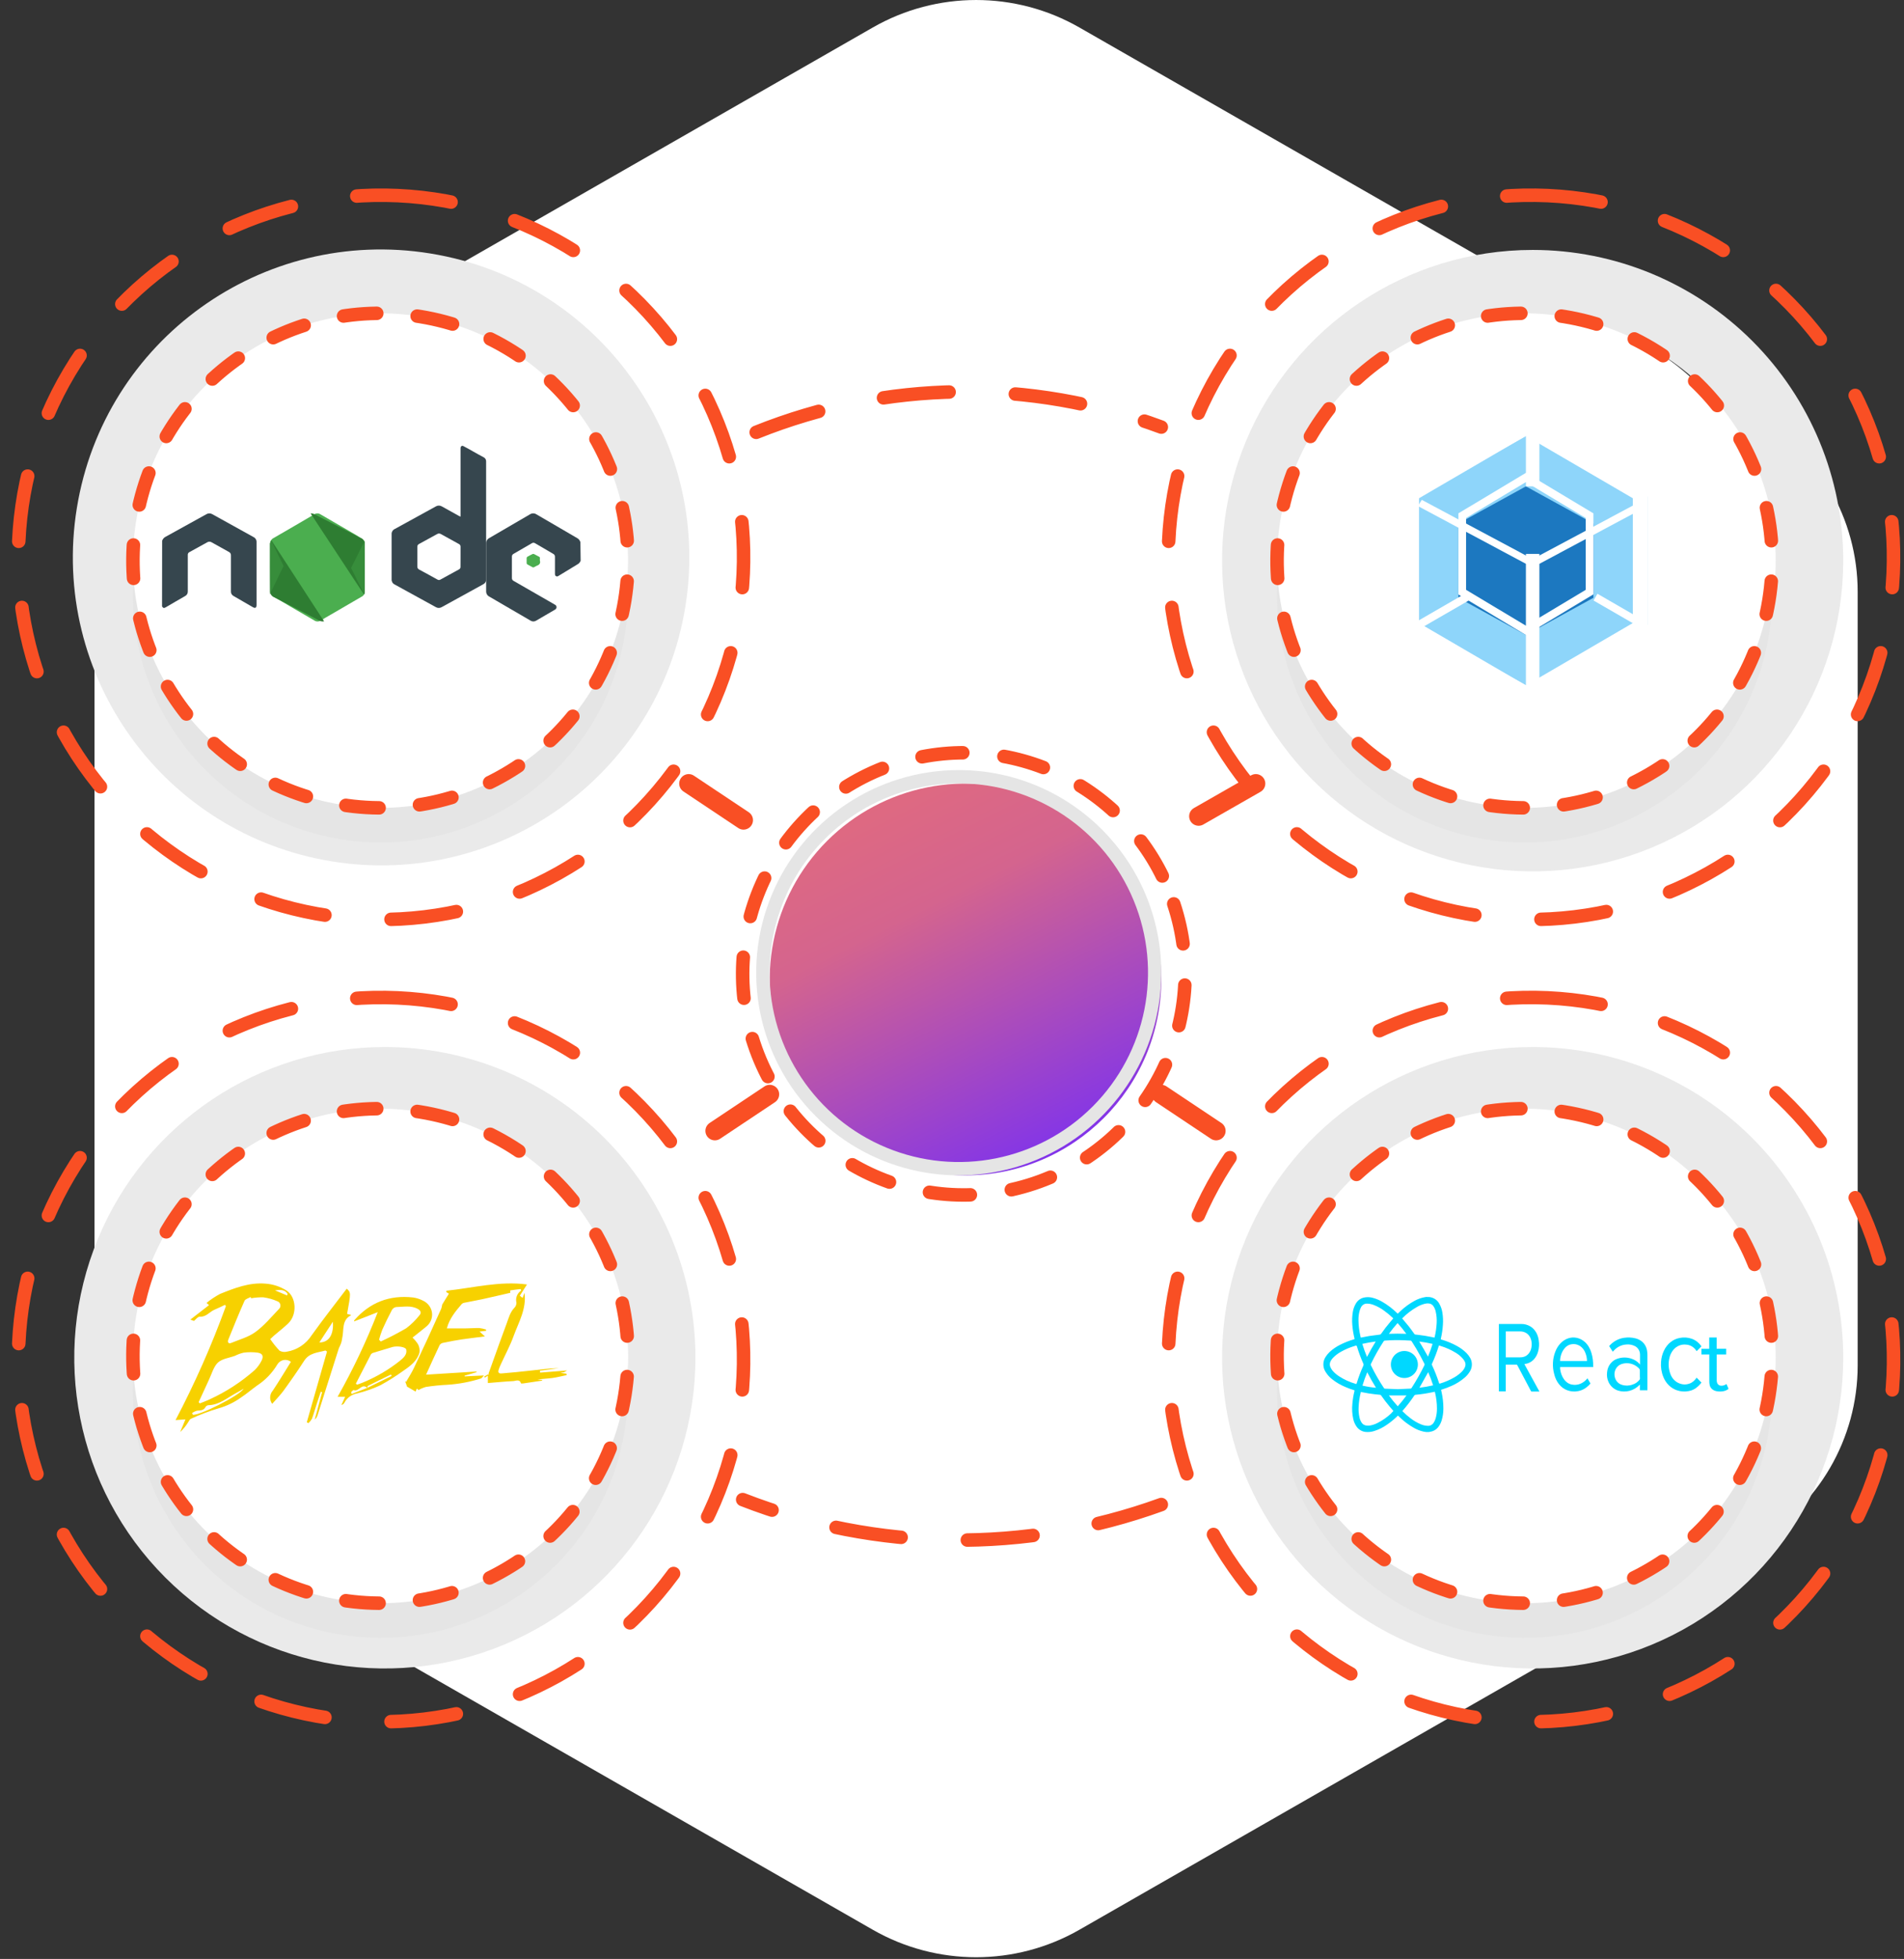 <svg width="141" height="145" viewBox="0 0 141 145" fill="none" xmlns="http://www.w3.org/2000/svg">
<rect x="0" y="0" width="141" height="145" fill="#333333" stroke="none"/>
<path fill-rule="evenodd" clip-rule="evenodd" d="M129.924 114.208L79.931 142.842C75.199 145.551 69.371 145.551 64.639 142.842L14.646 114.208C9.914 111.498 7 106.491 7 101.071L7 43.804C7 38.384 9.914 33.376 14.646 30.667L64.639 2.033C69.371 -0.677 75.199 -0.677 79.931 2.033L129.924 30.667C134.655 33.376 137.569 38.384 137.569 43.804V101.071C137.569 106.491 134.655 111.498 129.924 114.208Z" fill="white"/>
<ellipse cx="28.221" cy="41.261" rx="20.292" ry="20.325" transform="rotate(-80.78 28.221 41.261)" stroke="#EAEAEA" stroke-width="5"/>
<ellipse cx="28.215" cy="41.256" rx="26.806" ry="26.852" transform="rotate(-89.27 28.215 41.256)" stroke="#F94F24" stroke-linecap="round" stroke-dasharray="4.88 4.91"/>
<path fill-rule="evenodd" clip-rule="evenodd" d="M134 41.497C134.001 49.789 129.007 57.265 121.346 60.438C113.686 63.612 104.868 61.858 99.005 55.995C93.142 50.132 91.388 41.314 94.561 33.654C97.735 25.993 105.211 20.999 113.503 21C118.939 21 124.153 23.16 127.997 27.003C131.84 30.848 134 36.061 134 41.497Z" stroke="#EAEAEA" stroke-width="5"/>
<ellipse cx="113.373" cy="41.255" rx="26.806" ry="26.852" transform="rotate(-89.27 113.373 41.255)" stroke="#F94F24" stroke-linecap="round" stroke-dasharray="4.88 4.91"/>
<path fill-rule="evenodd" clip-rule="evenodd" d="M49 100.5C49 108.791 44.005 116.266 36.345 119.439C28.684 122.612 19.867 120.858 14.004 114.994C8.141 109.131 6.388 100.313 9.562 92.653C12.736 84.993 20.211 79.999 28.503 80C33.939 80 39.153 82.16 42.997 86.004C46.841 89.849 49.001 95.063 49 100.5Z" stroke="#EAEAEA" stroke-width="5"/>
<ellipse cx="28.215" cy="100.64" rx="26.806" ry="26.852" transform="rotate(-89.27 28.215 100.64)" stroke="#F94F24" stroke-linecap="round" stroke-dasharray="4.88 4.91"/>
<path fill-rule="evenodd" clip-rule="evenodd" d="M134 100.5C134 108.791 129.005 116.266 121.345 119.439C113.684 122.612 104.867 120.858 99.004 114.994C93.141 109.131 91.388 100.313 94.562 92.653C97.736 84.993 105.211 79.999 113.503 80C118.939 80 124.153 82.16 127.997 86.004C131.841 89.849 134.001 95.063 134 100.5Z" stroke="#EAEAEA" stroke-width="5"/>
<path d="M86 111.366C75.98 115 64.926 114.87 55 111" stroke="#F94F24" stroke-linecap="round" stroke-dasharray="4.88 4.91"/>
<path d="M56 32C65.632 28.138 76.279 28 86 31.613" stroke="#F94F24" stroke-linecap="round" stroke-dasharray="4.88 4.91"/>
<path fill-rule="evenodd" clip-rule="evenodd" d="M71.503 87C65.638 87.001 60.35 83.469 58.105 78.051C55.86 72.633 57.1 66.396 61.246 62.248C65.393 58.101 71.63 56.86 77.049 59.104C82.467 61.348 86 66.635 86 72.5C85.992 80.504 79.506 86.99 71.503 87Z" fill="url(#paint0_linear)"/>
<path fill-rule="evenodd" clip-rule="evenodd" d="M71.003 57.987C76.671 57.987 81.781 61.401 83.949 66.638C86.118 71.874 84.919 77.902 80.911 81.909C76.902 85.917 70.875 87.115 65.638 84.945C60.402 82.776 56.989 77.665 56.99 71.997C56.99 68.281 58.466 64.717 61.094 62.089C63.722 59.462 67.286 57.986 71.003 57.987ZM71.003 57C64.935 56.999 59.465 60.653 57.143 66.258C54.82 71.864 56.103 78.316 60.394 82.606C64.684 86.897 71.136 88.18 76.742 85.857C82.347 83.535 86.001 78.065 86 71.997C85.989 63.719 79.281 57.011 71.003 57Z" fill="#E5E5E5"/>
<ellipse cx="71.38" cy="72.085" rx="16.382" ry="16.36" transform="rotate(-18.43 71.38 72.085)" stroke="#F94F24" stroke-linecap="round" stroke-dasharray="3.04 3.06"/>
<path d="M57 81L51 85" stroke="#F94F24" stroke-width="1.403" stroke-linecap="round" stroke-dasharray="4.88 4.91"/>
<path d="M93 58L86 62" stroke="#F94F24" stroke-width="1.403" stroke-linecap="round" stroke-dasharray="4.88 4.91"/>
<path d="M86 81L92 85" stroke="#F94F24" stroke-width="1.403" stroke-linecap="round" stroke-dasharray="4.88 4.91"/>
<path d="M51 58L57 62" stroke="#F94F24" stroke-width="1.403" stroke-linecap="round" stroke-dasharray="4.88 4.91"/>
<g style="mix-blend-mode:multiply">
<ellipse cx="28.177" cy="44.058" rx="18.3" ry="18.33" transform="rotate(-80.78 28.177 44.058)" fill="#E5E5E5"/>
</g>
<ellipse cx="28.176" cy="41.494" rx="18.3" ry="18.33" transform="rotate(-80.78 28.176 41.494)" fill="white" stroke="#F94F24" stroke-linecap="round" stroke-dasharray="2.47 3"/>
<g style="mix-blend-mode:multiply">
<ellipse cx="112.903" cy="44.058" rx="18.3" ry="18.33" transform="rotate(-80.78 112.903 44.058)" fill="#E5E5E5"/>
</g>
<ellipse cx="112.904" cy="41.494" rx="18.3" ry="18.33" transform="rotate(-80.78 112.904 41.494)" fill="white" stroke="#F94F24" stroke-linecap="round" stroke-dasharray="2.47 3"/>
<g style="mix-blend-mode:multiply">
<ellipse cx="112.903" cy="102.93" rx="18.3" ry="18.33" transform="rotate(-80.78 112.903 102.93)" fill="#E5E5E5"/>
</g>
<ellipse cx="112.904" cy="100.366" rx="18.3" ry="18.33" transform="rotate(-80.78 112.904 100.366)" fill="white" stroke="#F94F24" stroke-linecap="round" stroke-dasharray="2.47 3"/>
<g style="mix-blend-mode:multiply">
<ellipse cx="28.174" cy="102.93" rx="18.3" ry="18.33" transform="rotate(-80.78 28.174 102.93)" fill="#E5E5E5"/>
</g>
<ellipse cx="28.175" cy="100.366" rx="18.3" ry="18.33" transform="rotate(-80.78 28.175 100.366)" fill="white" stroke="#F94F24" stroke-linecap="round" stroke-dasharray="2.47 3"/>
<path fill-rule="evenodd" clip-rule="evenodd" d="M43 41.507C42.95 41.63 42.858 41.73 42.742 41.786C42.282 42.06 41.824 42.341 41.369 42.622C41.314 42.669 41.238 42.679 41.174 42.648C41.102 42.605 41.097 42.531 41.097 42.455C41.097 42.044 41.097 41.634 41.097 41.223C41.104 41.127 41.054 41.037 40.971 40.997C40.518 40.737 40.067 40.473 39.617 40.206C39.549 40.162 39.462 40.162 39.393 40.206L38.02 41.002C37.948 41.041 37.904 41.122 37.909 41.208V42.78C37.904 42.873 37.954 42.959 38.035 42.998L40.572 44.455L41.089 44.755C41.165 44.785 41.215 44.862 41.215 44.947C41.211 45.029 41.162 45.102 41.089 45.132L39.702 45.941C39.576 46.02 39.42 46.02 39.294 45.941L37.039 44.628C36.774 44.473 36.509 44.316 36.242 44.164C36.089 44.093 35.993 43.929 36.001 43.753C36.001 42.585 36.001 41.416 36.001 40.247C35.989 40.066 36.085 39.896 36.242 39.821C37.244 39.24 38.245 38.657 39.244 38.072C39.392 37.976 39.578 37.976 39.726 38.072C40.739 38.665 41.754 39.257 42.769 39.846C42.87 39.91 42.946 40.011 42.981 40.13L43 41.507Z" fill="#36464E"/>
<path fill-rule="evenodd" clip-rule="evenodd" d="M12.007 40.029C12.055 39.886 12.161 39.771 12.299 39.712C13.295 39.163 14.29 38.613 15.282 38.063C15.419 37.979 15.59 37.979 15.726 38.063L18.775 39.753C18.921 39.825 19.01 39.977 18.999 40.14C18.999 41.687 18.999 43.235 18.999 44.782C18.999 44.99 18.9 45.045 18.722 44.941C18.239 44.666 17.773 44.388 17.295 44.115C17.168 44.05 17.091 43.915 17.102 43.772C17.102 42.886 17.102 41.997 17.102 41.116C17.112 41.003 17.049 40.896 16.945 40.85C16.52 40.608 16.101 40.386 15.681 40.147C15.576 40.077 15.44 40.077 15.335 40.147C14.901 40.389 14.459 40.63 14.02 40.872C13.945 40.91 13.9 40.99 13.907 41.075C13.907 41.975 13.907 42.876 13.907 43.777C13.915 43.921 13.837 44.055 13.709 44.12C13.226 44.393 12.76 44.671 12.285 44.946C12.14 45.031 12.094 45.019 12 44.888L12.007 40.029Z" fill="#36464E"/>
<path fill-rule="evenodd" clip-rule="evenodd" d="M34.105 38.239V33.188C34.105 33.027 34.214 32.948 34.346 33.037C34.588 33.164 34.83 33.296 35.055 33.428C35.279 33.56 35.56 33.708 35.813 33.845C35.934 33.904 36.007 34.028 35.999 34.161V42.9C36.005 43.045 35.924 43.181 35.792 43.245L32.706 44.942C32.574 45.019 32.411 45.019 32.28 44.942L30.178 43.787L29.228 43.264C29.083 43.197 28.994 43.051 29.001 42.893C29.001 41.774 29.001 40.655 29.001 39.536C28.991 39.378 29.079 39.23 29.223 39.162L32.278 37.484C32.414 37.403 32.584 37.403 32.72 37.484C33.15 37.724 33.583 37.964 34.013 38.203L34.105 38.239ZM34.105 41.212C34.105 40.972 34.105 40.718 34.105 40.471C34.112 40.385 34.063 40.303 33.984 40.267C33.536 40.023 33.091 39.778 32.65 39.531C32.565 39.477 32.457 39.477 32.372 39.531C31.927 39.771 31.478 40.025 31.028 40.267C30.947 40.307 30.898 40.393 30.905 40.483C30.905 40.963 30.905 41.442 30.905 41.922C30.896 42.023 30.952 42.119 31.045 42.161C31.497 42.401 31.947 42.653 32.399 42.902C32.465 42.942 32.548 42.942 32.614 42.902L33.991 42.147C34.064 42.111 34.108 42.036 34.102 41.955C34.102 41.711 34.105 41.459 34.105 41.212Z" fill="#36464E"/>
<path fill-rule="evenodd" clip-rule="evenodd" d="M20.002 42.012C20.002 41.442 20.002 40.872 20.002 40.299C19.985 40.099 20.089 39.908 20.263 39.823C21.282 39.24 22.294 38.645 23.31 38.049C23.452 37.973 23.622 37.986 23.752 38.082L26.336 39.582C26.474 39.663 26.611 39.744 26.754 39.836C26.919 39.906 27.017 40.084 26.995 40.269C26.979 40.522 26.995 40.776 26.995 41.029V43.674C27.002 43.751 27.002 43.828 26.995 43.905C26.97 44.017 26.896 44.111 26.795 44.158L24.525 45.478C24.269 45.628 24.011 45.77 23.759 45.927C23.612 46.025 23.424 46.025 23.276 45.927L21.47 44.875C21.079 44.647 20.69 44.414 20.294 44.194C20.114 44.112 20.004 43.919 20.021 43.715C20.012 43.147 20.002 42.58 20.002 42.012Z" fill="#4BAE4F"/>
<path fill-rule="evenodd" clip-rule="evenodd" d="M39.983 41.498C40.043 41.695 39.938 41.813 39.748 41.878C39.728 41.886 39.708 41.896 39.69 41.907C39.444 42.033 39.533 42.029 39.291 41.907C39.211 41.868 39.133 41.826 39.058 41.779C39.026 41.759 39.005 41.727 39 41.691C39 41.56 39 41.429 39 41.297C39.006 41.261 39.027 41.228 39.06 41.207C39.182 41.136 39.31 41.069 39.438 41.01C39.473 40.996 39.512 40.996 39.547 41.01C39.673 41.071 39.793 41.14 39.919 41.207C39.963 41.224 39.989 41.267 39.983 41.311C39.971 41.368 39.983 41.433 39.983 41.498Z" fill="#4BAE4F"/>
<path fill-rule="evenodd" clip-rule="evenodd" d="M26.951 44C26.973 43.97 26.988 43.937 26.995 43.901C27.002 43.825 27.002 43.748 26.995 43.671V41.027C26.995 40.774 26.981 40.52 26.995 40.267C27.02 40.082 26.908 39.905 26.721 39.834C26.56 39.755 26.404 39.674 26.248 39.581L23.32 38.081C23.225 38.024 23.113 37.996 23 38L26.951 44Z" fill="#2E7D32"/>
<path fill-rule="evenodd" clip-rule="evenodd" d="M20.102 40C20.029 40.095 19.994 40.211 20.002 40.328C20.002 40.899 20.002 41.467 20.002 42.035C20.002 42.603 20.002 43.166 20.002 43.731C19.983 43.935 20.106 44.128 20.307 44.209C20.75 44.428 21.185 44.66 21.623 44.888L23.643 45.935C23.751 45.994 23.878 46.013 24 45.991L20.102 40Z" fill="#2E7D32"/>
<path fill-rule="evenodd" clip-rule="evenodd" d="M20.08 43.786L21 41.895L20.08 40L20.002 40.214L20 44" fill="#378D3B"/>
<path fill-rule="evenodd" clip-rule="evenodd" d="M26.92 40.207L26 42.039L26.973 44L26.998 43.666L27 40" fill="#378D3B"/>
<path fill-rule="evenodd" clip-rule="evenodd" d="M105 36.749L113.5 32L122 36.749V46.249L113.5 51L105 46.249V36.749Z" fill="#8ED5FA"/>
<path fill-rule="evenodd" clip-rule="evenodd" d="M113.001 52L104 46.75V36.25L113.001 31L122 36.25V46.75L113.001 52ZM105.085 46.117L113.001 50.734L120.918 46.117V36.88L113.001 32.264L105.085 36.88V46.117Z" fill="white"/>
<path fill-rule="evenodd" clip-rule="evenodd" d="M108 38.75L113 36L118 38.75V44.25L113 47L108 44.25V38.75Z" fill="#1C78C0"/>
<path fill-rule="evenodd" clip-rule="evenodd" d="M113.001 47L108 44.002V37.998L113.001 35L118 37.998V43.994L113.001 47ZM108.571 43.659L113.001 46.315L117.431 43.659V38.341L113.001 35.685L108.571 38.341V43.659Z" fill="white"/>
<path fill-rule="evenodd" clip-rule="evenodd" d="M113.501 42L105 37.457L105.291 37L113.501 41.385L121.712 37L122 37.457L113.501 42Z" fill="white"/>
<rect x="113" y="32" width="1" height="4" fill="white"/>
<rect x="113" y="41" width="1" height="10" fill="white"/>
<path fill-rule="evenodd" clip-rule="evenodd" d="M104.88 46.029L108.476 43.952L108.765 44.45L105.169 46.527L104.88 46.029Z" fill="white"/>
<path fill-rule="evenodd" clip-rule="evenodd" d="M118.009 44.449L118.298 43.95L121.895 46.027L121.606 46.526L118.009 44.449Z" fill="white"/>
<ellipse cx="113.375" cy="100.639" rx="26.806" ry="26.852" transform="rotate(-89.27 113.375 100.639)" stroke="#F94F24" stroke-linecap="round" stroke-dasharray="4.88 4.91"/>
<path fill-rule="evenodd" clip-rule="evenodd" d="M105.848 96.005L105.933 96.02C106.216 96.073 106.459 96.254 106.595 96.514C106.705 96.711 106.779 96.927 106.814 97.151C106.863 97.454 106.876 97.763 106.853 98.07C106.831 98.414 106.78 98.756 106.701 99.092C106.699 99.108 106.699 99.123 106.701 99.139L106.761 99.159C107.157 99.275 107.539 99.433 107.901 99.633C108.156 99.771 108.391 99.946 108.599 100.151C108.703 100.256 108.793 100.374 108.867 100.502C109.044 100.806 109.044 101.186 108.867 101.49C108.758 101.678 108.618 101.846 108.451 101.984C108.171 102.223 107.859 102.42 107.524 102.569C107.281 102.679 107.032 102.774 106.778 102.853L106.718 102.873C106.732 102.932 106.744 102.989 106.756 103.046C106.845 103.445 106.89 103.853 106.889 104.263C106.889 104.561 106.846 104.857 106.761 105.142C106.703 105.334 106.608 105.513 106.481 105.666C106.335 105.837 106.134 105.949 105.914 105.979L105.807 105.999H105.667H105.617L105.421 105.967C105.174 105.912 104.937 105.821 104.716 105.695C104.331 105.479 103.975 105.214 103.656 104.905L103.526 104.782L103.484 104.819C103.241 105.059 102.977 105.275 102.695 105.466C102.413 105.664 102.104 105.817 101.777 105.92C101.56 105.992 101.33 106.016 101.104 105.989C100.859 105.957 100.636 105.828 100.483 105.629C100.354 105.454 100.262 105.253 100.215 105.039C100.132 104.666 100.11 104.282 100.15 103.903C100.176 103.587 100.228 103.274 100.304 102.967V102.91C100.289 102.903 100.273 102.897 100.256 102.893C100.04 102.829 99.828 102.751 99.621 102.66C99.282 102.52 98.963 102.334 98.672 102.107C98.474 101.957 98.304 101.77 98.172 101.556C97.943 101.218 97.943 100.769 98.172 100.43C98.254 100.299 98.352 100.18 98.464 100.075C98.698 99.859 98.961 99.679 99.244 99.539C99.573 99.373 99.915 99.238 100.268 99.136L100.309 99.119C100.311 99.108 100.311 99.096 100.309 99.085C100.228 98.754 100.173 98.417 100.145 98.077C100.116 97.747 100.13 97.415 100.186 97.089C100.221 96.885 100.291 96.689 100.394 96.511C100.518 96.282 100.729 96.115 100.978 96.052C101.187 96.002 101.404 96.002 101.613 96.052C101.877 96.118 102.131 96.222 102.367 96.361C102.767 96.593 103.137 96.876 103.468 97.203L103.506 97.237L103.707 97.05C104.025 96.748 104.381 96.49 104.764 96.281C105.001 96.152 105.256 96.062 105.52 96.015L105.614 96L105.848 96.005ZM103.518 102.826L104.455 102.784C104.49 102.786 104.522 102.766 104.537 102.734C104.885 102.195 105.201 101.634 105.484 101.055C105.503 101.021 105.503 100.978 105.484 100.944C105.39 100.769 105.303 100.588 105.209 100.413C105.003 100.025 104.779 99.65 104.54 99.282C104.522 99.25 104.489 99.23 104.453 99.23C104.31 99.23 104.17 99.213 104.028 99.208C103.535 99.186 103.042 99.193 102.55 99.23C102.517 99.231 102.487 99.248 102.47 99.277C102.117 99.816 101.8 100.378 101.521 100.961C101.505 100.99 101.505 101.026 101.521 101.055C101.804 101.641 102.127 102.205 102.487 102.744C102.503 102.771 102.531 102.788 102.562 102.789C102.876 102.799 103.212 102.813 103.518 102.826ZM100.444 99.596H100.43L100.319 99.628C99.966 99.732 99.626 99.876 99.305 100.057C99.095 100.172 98.903 100.316 98.735 100.487C98.641 100.58 98.566 100.689 98.513 100.811C98.467 100.926 98.467 101.056 98.513 101.171C98.553 101.27 98.607 101.363 98.674 101.445C98.814 101.61 98.977 101.752 99.157 101.868C99.536 102.115 99.947 102.303 100.379 102.428L100.447 102.448C100.447 102.431 100.461 102.416 100.466 102.401C100.604 101.948 100.771 101.505 100.966 101.075C100.987 101.035 100.987 100.987 100.966 100.947C100.777 100.524 100.616 100.089 100.483 99.645C100.457 99.625 100.449 99.611 100.444 99.596ZM103.19 104.441L102.912 104.117C102.688 103.851 102.478 103.574 102.277 103.288C102.261 103.261 102.233 103.244 102.202 103.243L101.801 103.201C101.504 103.167 101.21 103.122 100.918 103.06L100.768 103.031C100.768 103.051 100.768 103.063 100.768 103.075C100.683 103.42 100.631 103.772 100.613 104.127C100.597 104.393 100.618 104.66 100.676 104.92C100.706 105.06 100.761 105.192 100.84 105.31C100.918 105.425 101.04 105.5 101.176 105.515C101.27 105.53 101.365 105.53 101.459 105.515C101.645 105.482 101.825 105.422 101.995 105.337C102.367 105.152 102.711 104.912 103.016 104.626C103.067 104.559 103.127 104.498 103.19 104.441ZM106.254 103.016L106.109 103.046C105.692 103.136 105.269 103.202 104.844 103.241C104.797 103.241 104.753 103.266 104.728 103.307C104.47 103.691 104.189 104.057 103.885 104.404C103.873 104.417 103.862 104.431 103.852 104.446L103.88 104.478C104.058 104.655 104.247 104.82 104.446 104.972C104.682 105.156 104.941 105.308 105.216 105.424C105.386 105.498 105.569 105.537 105.754 105.54C105.929 105.542 106.092 105.448 106.179 105.293C106.237 105.201 106.283 105.101 106.314 104.997C106.383 104.756 106.416 104.506 106.413 104.256C106.412 103.859 106.364 103.463 106.271 103.078C106.266 103.048 106.261 103.031 106.254 103.016ZM103.18 97.583C103.166 97.573 103.152 97.561 103.139 97.548C102.939 97.355 102.725 97.177 102.499 97.015C102.255 96.835 101.988 96.69 101.705 96.583C101.557 96.527 101.401 96.497 101.244 96.494C101.05 96.484 100.869 96.594 100.785 96.773C100.745 96.852 100.713 96.935 100.688 97.02C100.625 97.249 100.595 97.488 100.601 97.726C100.606 98.111 100.652 98.495 100.739 98.87C100.739 98.916 100.763 98.966 100.773 99.01C100.99 98.968 101.198 98.924 101.408 98.889C101.664 98.85 101.92 98.82 102.176 98.788C102.216 98.787 102.253 98.766 102.275 98.731C102.495 98.414 102.731 98.109 102.982 97.818L103.18 97.583ZM106.232 99.01C106.232 98.978 106.249 98.954 106.254 98.926C106.328 98.602 106.374 98.271 106.392 97.939C106.409 97.655 106.386 97.371 106.324 97.094C106.293 96.942 106.231 96.798 106.143 96.672C106.078 96.578 105.98 96.514 105.87 96.491C105.751 96.47 105.63 96.475 105.513 96.506C105.302 96.557 105.1 96.64 104.914 96.753C104.527 96.975 104.172 97.249 103.856 97.568L103.839 97.593L103.864 97.623C104.016 97.803 104.17 97.981 104.318 98.166C104.465 98.351 104.598 98.546 104.738 98.736C104.754 98.765 104.785 98.783 104.817 98.783L105.02 98.805C105.359 98.843 105.696 98.897 106.03 98.968L106.232 99.01ZM106.585 102.418H106.616C106.997 102.306 107.363 102.148 107.708 101.949C107.914 101.83 108.104 101.683 108.273 101.512C108.362 101.42 108.434 101.312 108.485 101.193C108.542 101.072 108.542 100.93 108.485 100.808C108.44 100.708 108.379 100.617 108.304 100.539C108.157 100.377 107.987 100.238 107.799 100.127C107.454 99.916 107.084 99.75 106.698 99.633L106.563 99.591L106.546 99.635C106.408 100.081 106.241 100.518 106.046 100.942C106.031 100.973 106.031 101.011 106.046 101.043C106.247 101.471 106.42 101.911 106.566 102.362C106.573 102.384 106.592 102.399 106.592 102.418H106.585ZM105.114 102.72C105.455 102.68 105.794 102.621 106.129 102.542C106.024 102.21 105.902 101.885 105.764 101.566L105.114 102.72ZM101.251 101.574C101.115 101.896 100.997 102.226 100.896 102.562C101.227 102.64 101.562 102.694 101.9 102.722C101.666 102.349 101.454 101.971 101.251 101.574ZM104.149 103.29H102.852C103.062 103.572 103.274 103.836 103.509 104.093C103.738 103.837 103.955 103.569 104.158 103.29H104.149ZM102.845 98.729C103.282 98.712 103.707 98.712 104.144 98.729C103.942 98.452 103.726 98.185 103.497 97.931C103.27 98.186 103.055 98.452 102.854 98.729H102.845ZM105.742 100.433C105.875 100.12 105.991 99.8 106.09 99.475C105.764 99.398 105.434 99.34 105.102 99.299C105.332 99.68 105.544 100.053 105.759 100.433H105.742ZM100.884 99.47C100.985 99.803 101.099 100.119 101.232 100.443C101.432 100.048 101.645 99.672 101.879 99.297C101.555 99.339 101.232 99.396 100.901 99.47H100.884Z" fill="#00D8FF"/>
<path fill-rule="evenodd" clip-rule="evenodd" d="M112.887 100.971L114 103H113.967H113.428C113.393 103 113.383 102.979 113.367 102.953L112.598 101.494L112.361 101.047C112.352 101.022 112.331 101.007 112.309 101.008C112.05 101.008 111.793 101.008 111.537 101.008H111.509V102.99H111V98H111.041H112.654C112.888 97.995 113.12 98.057 113.33 98.181C113.665 98.381 113.897 98.767 113.95 99.213C113.994 99.488 113.978 99.772 113.904 100.037C113.786 100.478 113.486 100.813 113.113 100.921C113.055 100.939 112.996 100.953 112.937 100.963L112.887 100.971ZM111.511 100.47H112.572C112.66 100.472 112.747 100.46 112.833 100.436C113.064 100.376 113.258 100.189 113.357 99.929C113.426 99.741 113.448 99.531 113.417 99.328C113.384 99.05 113.241 98.808 113.035 98.677C112.894 98.591 112.738 98.548 112.58 98.551H111.552H111.511V100.47Z" fill="#00D8FF"/>
<path fill-rule="evenodd" clip-rule="evenodd" d="M118 101.189H115.535C115.535 101.238 115.535 101.282 115.535 101.324C115.565 101.605 115.661 101.869 115.812 102.081C115.969 102.308 116.189 102.454 116.428 102.489C116.831 102.565 117.24 102.403 117.534 102.051L117.56 102.024L117.781 102.407C117.737 102.456 117.695 102.506 117.651 102.55C117.422 102.775 117.15 102.92 116.862 102.971C116.594 103.025 116.319 103.003 116.059 102.905C115.595 102.739 115.231 102.288 115.096 101.709C114.946 101.173 114.973 100.585 115.169 100.073C115.353 99.577 115.704 99.208 116.127 99.065C116.55 98.922 117.003 99.018 117.363 99.329C117.588 99.533 117.758 99.816 117.852 100.142C117.949 100.466 117.993 100.812 117.98 101.158C117.988 101.168 117.994 101.178 118 101.189ZM115.533 100.745H117.523C117.523 100.566 117.493 100.388 117.434 100.224C117.342 99.934 117.159 99.704 116.928 99.585C116.746 99.492 116.547 99.464 116.353 99.505C116.184 99.534 116.026 99.624 115.898 99.764C115.73 99.945 115.612 100.187 115.56 100.456C115.54 100.551 115.531 100.649 115.533 100.748V100.745Z" fill="#00D8FF"/>
<path fill-rule="evenodd" clip-rule="evenodd" d="M119.43 100.051L119.169 99.638C119.177 99.625 119.186 99.613 119.196 99.602C119.485 99.282 119.87 99.078 120.285 99.022C120.557 98.983 120.835 98.996 121.103 99.061C121.241 99.095 121.374 99.152 121.496 99.229C121.753 99.394 121.927 99.671 121.973 99.985C121.991 100.09 122 100.196 121.999 100.302C121.999 101.147 121.999 101.994 121.999 102.838C122 102.861 122 102.884 121.999 102.907H121.444V102.482L121.4 102.526C120.984 102.946 120.389 103.101 119.837 102.934C119.529 102.839 119.272 102.613 119.125 102.311C119.019 102.085 118.979 101.83 119.011 101.58C119.049 101.094 119.371 100.686 119.816 100.559C120.251 100.42 120.721 100.473 121.118 100.708C121.224 100.773 121.32 100.853 121.405 100.945C121.405 100.959 121.423 100.976 121.436 100.992C121.449 101.009 121.452 100.97 121.452 100.965C121.452 100.73 121.452 100.493 121.452 100.258C121.447 99.982 121.289 99.734 121.048 99.626C120.858 99.535 120.649 99.498 120.441 99.519C120.07 99.539 119.723 99.716 119.477 100.01C119.459 100.02 119.443 100.034 119.43 100.051ZM121.439 101.737V101.519C121.439 101.359 121.439 101.359 121.329 101.243C120.987 100.926 120.513 100.822 120.079 100.967C119.689 101.099 119.472 101.537 119.589 101.952C119.657 102.221 119.856 102.432 120.11 102.504C120.366 102.587 120.64 102.581 120.892 102.487C121.096 102.428 121.277 102.303 121.413 102.132C121.435 102.105 121.447 102.07 121.447 102.035C121.439 101.947 121.439 101.842 121.439 101.74V101.737Z" fill="#00D8FF"/>
<path fill-rule="evenodd" clip-rule="evenodd" d="M126 99.658L125.646 100.011L125.624 99.984C125.445 99.711 125.165 99.543 124.861 99.528C124.506 99.486 124.154 99.633 123.912 99.923C123.759 100.11 123.655 100.34 123.613 100.588C123.54 100.937 123.563 101.302 123.677 101.637C123.788 101.998 124.045 102.281 124.373 102.401C124.654 102.513 124.964 102.498 125.235 102.36C125.377 102.281 125.502 102.169 125.601 102.031L125.644 101.973L126 102.338C125.926 102.439 125.843 102.532 125.751 102.613C125.553 102.803 125.31 102.927 125.05 102.969C124.759 103.026 124.46 103.004 124.178 102.906C123.733 102.756 123.369 102.398 123.181 101.926C123.038 101.581 122.978 101.201 123.007 100.823C123.023 100.527 123.096 100.239 123.221 99.978C123.453 99.474 123.888 99.123 124.393 99.034C124.697 98.971 125.011 98.995 125.305 99.103C125.582 99.206 125.824 99.399 126 99.658Z" fill="#00D8FF"/>
<path fill-rule="evenodd" clip-rule="evenodd" d="M126.587 100.257H126V99.838H126.577V99H127.126C127.126 99.067 127.126 99.136 127.126 99.207V99.836C127.204 99.836 127.283 99.836 127.359 99.836H127.832V100.255H127.131C127.13 100.27 127.13 100.285 127.131 100.299V102.176C127.128 102.253 127.145 102.329 127.179 102.399C127.232 102.514 127.365 102.584 127.506 102.571C127.632 102.565 127.753 102.521 127.847 102.446L127.865 102.472L127.986 102.747C128.009 102.802 128.006 102.807 127.956 102.842C127.83 102.926 127.68 102.978 127.523 102.992C127.378 103.008 127.23 103 127.088 102.969C126.834 102.916 126.644 102.731 126.607 102.504C126.589 102.418 126.58 102.33 126.582 102.243C126.582 101.605 126.582 100.97 126.582 100.333L126.587 100.257Z" fill="#00D8FF"/>
<path fill-rule="evenodd" clip-rule="evenodd" d="M104.002 100C104.555 100.001 105.001 100.45 105 101.002C104.999 101.555 104.55 102.001 103.998 102C103.445 101.999 102.999 101.55 103 100.998C103.001 100.732 103.107 100.478 103.295 100.291C103.483 100.104 103.737 99.999 104.002 100Z" fill="#00D8FF"/>
<path fill-rule="evenodd" clip-rule="evenodd" d="M25.993 97.321C25.993 97.334 25.993 97.354 25.993 97.359C25.274 97.716 25.487 98.49 25.335 99.08C25.315 99.256 25.267 99.427 25.191 99.586C25.119 99.72 25.064 99.863 25.025 100.011C24.525 101.591 24.023 103.17 23.52 104.75C23.482 104.877 23.408 104.99 23.307 105.074C23.491 104.399 23.674 103.724 23.855 103.049L23.757 103.013C23.657 103.315 23.552 103.613 23.454 103.917C23.334 104.281 23.236 104.656 23.102 105.015C23.031 105.138 22.942 105.248 22.838 105.342L22.721 105.271L24.216 100.042L24.099 99.963C23.529 100.13 22.904 100.118 22.508 100.75C22.019 101.51 21.496 102.254 20.964 102.985C20.719 103.304 20.446 103.583 20.157 103.912C19.941 103.618 19.959 103.206 20.201 102.935C20.668 102.236 21.098 101.512 21.543 100.801C21.391 100.682 21.198 100.634 21.01 100.667C20.823 100.7 20.656 100.812 20.551 100.976C20.171 101.616 19.654 102.156 19.041 102.555C18.64 102.839 18.268 103.17 17.858 103.436C17.352 103.801 16.79 104.073 16.196 104.241C15.492 104.449 14.802 104.71 14.134 105.02C14.053 105.053 14.007 105.17 13.948 105.253C13.78 105.53 13.576 105.781 13.342 106L13.733 105.063L13 105.114C14.429 102.396 15.675 99.579 16.729 96.683L16.665 96.582C16.406 96.703 16.155 96.835 15.891 96.941C15.519 97.096 15.265 97.498 14.784 97.463C14.637 97.463 14.473 97.693 14.366 97.776L14.097 97.675L15.48 96.605L15.294 96.443C15.607 96.185 15.943 95.962 16.299 95.774C17.377 95.341 18.462 94.914 19.661 95.015C20.209 95.052 20.741 95.226 21.21 95.521C21.944 95.992 22.029 97.293 21.347 97.954C21.01 98.278 20.639 98.561 20.284 98.867C20.194 98.946 20.108 99.037 20.013 99.121C20.219 99.424 20.449 99.711 20.7 99.976C20.867 100.07 21.062 100.096 21.247 100.049C21.996 99.927 22.662 99.485 23.082 98.832C23.921 97.66 24.81 96.531 25.677 95.387C25.99 95.673 25.99 95.673 25.704 97.255L26 97.334L25.993 97.321ZM14.71 103.788L14.799 103.879C15.043 103.778 15.307 103.687 15.551 103.568C16.749 103.02 17.864 102.294 18.86 101.414C19.066 101.214 19.238 100.98 19.368 100.72C19.534 100.391 19.451 100.186 19.097 100.125C18.744 100.076 18.387 100.076 18.034 100.125C17.815 100.176 17.602 100.254 17.401 100.356C16.971 100.515 16.443 100.571 16.133 100.862C15.822 101.153 15.666 101.73 15.451 102.178C15.199 102.725 14.957 103.256 14.71 103.788ZM18.591 96.098L18.562 96.002C18.408 96.096 18.168 96.149 18.107 96.288C17.687 97.232 17.298 98.192 16.91 99.151C16.832 99.341 16.91 99.493 17.12 99.404C17.731 99.151 18.398 98.976 18.921 98.591C19.566 98.121 20.099 97.478 20.658 96.891C20.742 96.814 20.781 96.699 20.763 96.585C20.745 96.471 20.671 96.375 20.568 96.331C20.227 96.179 19.868 96.076 19.5 96.028C19.195 96.021 18.891 96.045 18.591 96.098ZM14.224 104.6L14.278 104.714C14.693 104.828 17.758 103.299 18.041 102.793C17.838 102.912 17.684 103.011 17.521 103.094C16.854 103.444 16.262 103.985 15.458 104.011C15.37 104.012 15.286 104.055 15.231 104.127C15.089 104.418 14.842 104.393 14.593 104.418C14.461 104.455 14.337 104.515 14.224 104.595V104.6ZM23.649 99.368C24.443 99.368 24.715 98.667 24.651 97.832L23.649 99.368ZM20.37 95.516L21.257 95.888C21.272 95.85 21.284 95.81 21.299 95.772C21.081 95.428 20.724 95.471 20.37 95.511V95.516Z" fill="#F7D100"/>
<path fill-rule="evenodd" clip-rule="evenodd" d="M35.993 98.504L35.513 98.563L35.911 98.921C35.294 99 34.752 99.061 34.212 99.14C33.747 99.209 33.285 99.296 32.822 99.395C32.719 99.411 32.627 99.466 32.564 99.549C32.231 100.248 31.916 100.953 31.552 101.752L35.286 101.52V101.571L34.405 101.826V101.88L35.839 101.811C35.725 101.928 35.681 102.015 35.617 102.035C34.815 102.288 33.985 102.445 33.145 102.5C32.606 102.526 32.069 102.579 31.537 102.661C31.343 102.715 31.158 102.795 30.986 102.898C30.803 102.594 30.831 103.082 30.749 102.988L30.145 102.64L30 102.232L30.07 102.291C30.266 101.946 30.485 101.614 30.653 101.257C31.342 99.806 32.013 98.351 32.665 96.891C32.732 96.743 32.722 96.564 32.779 96.51C32.928 96.255 33.081 96.023 33.246 95.757L33.055 95.645C33.055 95.612 33.055 95.576 33.055 95.54C35.033 95.333 36.988 94.805 39.025 95.076L38.496 95.908L38.697 96.074L38.844 95.696C38.999 96.896 38.408 97.869 38.036 98.89C37.778 99.61 37.404 100.292 37.086 100.994C37.018 101.131 36.962 101.274 36.918 101.42C36.851 101.675 37.05 101.675 37.202 101.657C37.897 101.599 38.589 101.53 39.283 101.453C39.978 101.377 40.68 101.28 41.393 101.267L39.986 101.458L40.001 101.601L42 101.44C41.928 101.486 41.853 101.528 41.775 101.566C41.716 101.586 41.649 101.589 41.486 101.619L41.948 101.68L41.964 101.785C41.608 101.859 41.256 101.951 40.897 102C40.538 102.048 40.169 102.058 39.797 102.117L40.146 102.143C40.147 102.16 40.147 102.177 40.146 102.194L38.733 102.403C38.684 102.403 38.591 102.403 38.586 102.403C38.478 102.048 38.196 102.222 37.995 102.229C37.383 102.26 36.771 102.321 36.128 102.372V101.823L35.908 101.974L35.862 101.892C35.952 101.841 36.04 101.788 36.133 101.739C36.151 101.739 36.182 101.739 36.205 101.739C36.228 101.739 36.226 101.724 36.172 101.691L36.489 100.805C36.83 99.858 37.166 98.905 37.522 97.96C37.675 97.544 37.781 97.11 38.119 96.773C38.205 96.674 38.249 96.546 38.243 96.416C38.161 96.076 38.302 95.721 38.596 95.527L38.553 95.415C38.294 95.446 38.036 95.474 37.791 95.515C37.785 95.574 37.785 95.634 37.791 95.693C37.122 95.847 36.451 96.005 35.777 96.153C35.322 96.252 34.86 96.332 34.403 96.426C34.325 96.436 34.252 96.47 34.194 96.523C33.742 97.052 33.29 97.585 33.091 98.326C33.582 98.326 34.049 98.326 34.517 98.326C34.847 98.326 35.175 98.292 35.503 98.303C35.67 98.322 35.834 98.359 35.993 98.412C36.007 98.441 36.001 98.474 35.993 98.504Z" fill="#F7D100"/>
<path fill-rule="evenodd" clip-rule="evenodd" d="M26.226 97.829C26.226 97.792 26.226 97.743 26.241 97.721C27.382 96.419 28.828 95.838 30.595 96.039C30.839 96.074 31.076 96.149 31.294 96.26C31.678 96.426 31.943 96.774 31.992 97.175C32.041 97.577 31.867 97.974 31.534 98.221C31.223 98.483 30.898 98.729 30.549 99.008C30.704 99.156 30.84 99.32 30.955 99.498C31.056 99.687 31.095 99.901 31.064 100.111C30.901 100.712 30.416 101.092 29.913 101.433C29.355 101.838 28.771 102.207 28.164 102.539C27.616 102.793 27.043 102.994 26.453 103.139C26.043 103.212 25.692 103.466 25.508 103.826C25.461 103.912 25.379 103.975 25.281 104C25.365 103.814 25.449 103.625 25.557 103.392H25C26.142 101.373 27.135 99.28 27.972 97.127L26.218 97.812L26.226 97.829ZM27.193 102.732L29.006 101.847L28.948 101.744C28.378 102.021 27.811 102.298 27.247 102.583C27.211 102.6 27.214 102.686 27.196 102.737C26.793 102.343 26.565 103.056 26.19 102.892C26.157 102.88 26.065 102.985 26.006 103.041C26.006 103.041 26.006 103.085 26.039 103.186L27.193 102.732ZM26.351 102.414L26.44 102.492C26.57 102.446 26.695 102.409 26.831 102.352C27.837 101.942 28.775 101.394 29.617 100.724C29.892 100.496 30.155 100.266 30.084 99.896C30.046 99.697 29.443 99.609 29.062 99.704L29.027 99.717C28.567 99.854 28.108 99.989 27.651 100.131C27.578 100.15 27.515 100.192 27.469 100.249C27.096 100.979 26.726 101.703 26.351 102.423V102.414ZM28.069 99.16C28.113 99.207 28.154 99.253 28.197 99.297C28.842 99.001 29.471 98.674 30.081 98.317C30.453 98.038 30.784 97.713 31.067 97.351C31.228 97.174 31.149 97.002 30.944 96.89C30.434 96.603 29.869 96.74 29.331 96.748C29.196 96.773 29.081 96.856 29.019 96.973C28.764 97.449 28.531 97.934 28.312 98.424C28.217 98.669 28.136 98.918 28.069 99.17V99.16Z" fill="#F7D100"/>
<defs>
<linearGradient id="paint0_linear" x1="95.865" y1="76.842" x2="78.039" y2="41.496" gradientUnits="userSpaceOnUse">
<stop stop-color="#8033EB"/>
<stop offset="0.53" stop-color="#D4648E"/>
<stop offset="1" stop-color="#EC7071"/>
</linearGradient>
</defs>
</svg>
